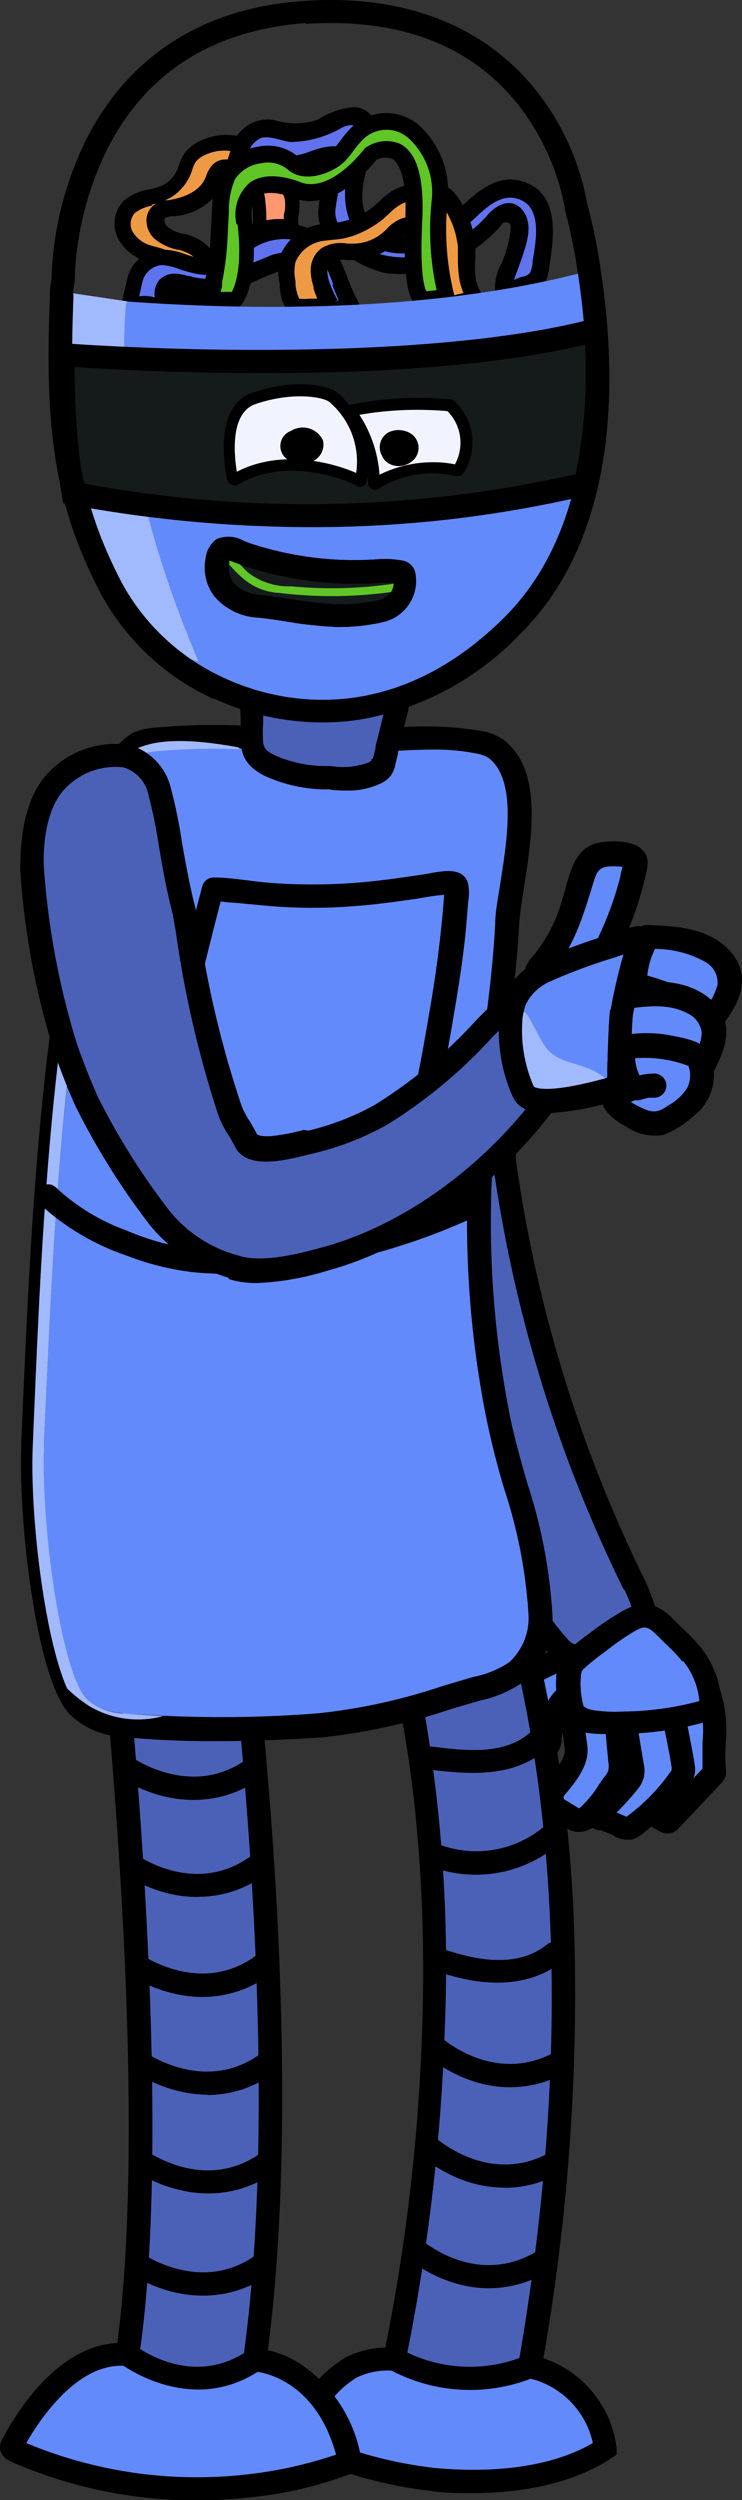<?xml version="1.0" encoding="UTF-8"?> <svg xmlns="http://www.w3.org/2000/svg" xmlns:xlink="http://www.w3.org/1999/xlink" viewBox="0 0 50.54 170.26"><rect x="0" y="0" width="50.54" height="170.26" fill="#333333" stroke="none"/> <defs> <style>.cls-1{fill:none;}.cls-2{clip-path:url(#clip-path);}.cls-3{fill:#4b61b7;}.cls-4{fill:#628afb;}.cls-5{clip-path:url(#clip-path-3);}.cls-6{fill:#a1b9fd;}.cls-7{fill:#ee9a45;}.cls-8{fill:#6073ec;}.cls-9{fill:#5f73ee;}.cls-10{fill:#ff9770;}.cls-11{fill:#60c527;}.cls-12{fill:#151b1b;}.cls-13{fill:#f1f4ff;}</style> <clipPath id="clip-path" transform="translate(0)"> <rect class="cls-1" width="99" height="170.26"></rect> </clipPath> <clipPath id="clip-path-3" transform="translate(0)"> <path class="cls-1" d="M8.38,116.69H8.27a4,4,0,0,1-2.37-1C4.24,114.05,2.79,104.23,3,98.55l0-.33C3.55,85.87,4.07,73.1,6.51,61a50.19,50.19,0,0,1,2-7.89,3,3,0,0,1,1.18-1.75,3.42,3.42,0,0,1,1-.2,43.86,43.86,0,0,1,7.71,0,58.63,58.63,0,0,0,7.26.09l1.07-.05c.88,0,1.78-.1,2.66-.1a14.38,14.38,0,0,1,3,.27,2.21,2.21,0,0,1,.86.33c1.87,1.48,1.23,5.54.76,8.5-.16,1-.31,2-.35,2.74-.15,2.9-.54,5.84-.92,8.69s-.81,6-1,9.06A69.11,69.11,0,0,0,33,95.94a55.09,55.09,0,0,0,1.34,5.43A33.8,33.8,0,0,1,36,110a4.07,4.07,0,0,1-1.3,3.23,6.59,6.59,0,0,1-2.43,1l-.21.06-1.89.56a39.71,39.71,0,0,1-8.37,1.85c-2.62.17-5,.26-7.15.26s-4.34-.1-6.28-.29m2.29-66.35a3.7,3.7,0,0,0-1.27.27,3.61,3.61,0,0,0-1.59,2.18,51.2,51.2,0,0,0-2.07,8C3.26,73.12,2.75,86,2.23,98.51,2,104,3.39,114.32,5.35,116.24a4.72,4.72,0,0,0,2.84,1.23H8.3a84.11,84.11,0,0,0,13.56,0c3.48-.23,7.18-1.52,10.42-2.44a7.67,7.67,0,0,0,2.93-1.24A4.9,4.9,0,0,0,36.8,110c0-4.62-2.21-9.61-3-14.17a68,68,0,0,1-1.14-15.13c.28-6,1.57-11.8,1.88-17.75.16-3,2.22-9.57-.71-11.9a2.85,2.85,0,0,0-1.19-.48,27.37,27.37,0,0,0-7-.13,59,59,0,0,1-7.16-.1c-1.42-.1-2.74-.16-4.07-.16s-2.47.05-3.78.18"></path> </clipPath> </defs> <title>Ресурс 1</title> <g id="Слой_2" data-name="Слой 2"> <g id="Слой_1-2" data-name="Слой 1"> <polygon points="14.8 46.71 14.83 46.85 14.98 46.82 14.95 46.67 14.8 46.71"></polygon> <g class="cls-2"> <path class="cls-3" d="M25.26,78.88A56.47,56.47,0,0,1,26,62c.68-3.42,1.09-7.14,2.84-10.18.66-1.15,2.82-1.52,3.77-1.2a3.36,3.36,0,0,1,2.14,3.28c.23,8.52-1.41,16.9-.34,25.47a94.58,94.58,0,0,0,8.82,28.61,11.61,11.61,0,0,1,.87,2.59l-1.76.69c-1.59.68-2.88,2.47-4.26.93-2.79-3.12-4.86-7.69-6.63-11.48a71.56,71.56,0,0,1-4.5-12.49,63.85,63.85,0,0,1-1.68-9.3" transform="translate(0)"></path> <path d="M37.48,112.68c-2.74-3.07-4.75-7.37-6.52-11.17l-.23-.51a72.92,72.92,0,0,1-4.56-12.62A64.47,64.47,0,0,1,24.48,79a57.21,57.21,0,0,1,.73-17.15c.13-.63.25-1.28.36-1.92.53-2.91,1.08-5.91,2.57-8.5.88-1.52,3.42-2,4.71-1.56a4.14,4.14,0,0,1,2.68,4c.09,3.52-.13,7.06-.35,10.48a80.72,80.72,0,0,0,0,14.91,94.18,94.18,0,0,0,8.75,28.37,12.29,12.29,0,0,1,.93,2.76c.15.66-.4.87-.84,1l-.74.29-.64.25a8.55,8.55,0,0,0-1.16.66,4.35,4.35,0,0,1-2.27.93,2.29,2.29,0,0,1-1.73-.86m5-4.41a95.45,95.45,0,0,1-8.88-28.84,81.36,81.36,0,0,1,0-15.21c.21-3.39.43-6.89.34-10.34a2.66,2.66,0,0,0-1.6-2.55,3.06,3.06,0,0,0-2.84.84,25.1,25.1,0,0,0-2.38,8c-.12.65-.24,1.31-.37,1.95a55.41,55.41,0,0,0-.71,16.68A62.9,62.9,0,0,0,27.7,88a71.7,71.7,0,0,0,4.45,12.35l.24.51c1.73,3.69,3.68,7.88,6.27,10.77.47.53.72.48,2-.33a8.94,8.94,0,0,1,1.4-.79l.68-.27.47-.18a11.22,11.22,0,0,0-.67-1.78" transform="translate(0)"></path> <path class="cls-4" d="M48.21,115.1c.69,1.57.26,3.61.41,5.3a1,1,0,0,1,0,.24.66.66,0,0,1-.17.24l-2.82,3a.41.41,0,0,1-.21.14.34.34,0,0,1-.24-.07c-.51-.28-2-1.11-1.33-1.87a15,15,0,0,0,1.64-2.32,2,2,0,0,0,.27-.68,1.84,1.84,0,0,0-.08-.66c-.18-.69-.35-1.38-.53-2.07,0,0,0-.06,0-.07s.06,0,0,0" transform="translate(0)"></path> <path d="M44.79,124.64c-.73-.4-1.71-1-1.87-1.91a1.37,1.37,0,0,1,.32-1.16,15.55,15.55,0,0,0,1.56-2.22A1.53,1.53,0,0,0,45,119a1.28,1.28,0,0,0-.07-.38l-.52-2.06a.83.83,0,0,1,.34-.93.8.8,0,0,1,.93,0,.83.83,0,0,1,.32.77l.46,1.8a2.7,2.7,0,0,1,.11,1,2.54,2.54,0,0,1-.38,1,16.58,16.58,0,0,1-1.64,2.36,2.59,2.59,0,0,0,.75.59l2.55-2.7c0-.6,0-1.21,0-1.81a7.67,7.67,0,0,0-.33-3.16l1.45-.64a8.89,8.89,0,0,1,.46,3.84,13.81,13.81,0,0,0,0,1.71,1.39,1.39,0,0,1,0,.55,1.47,1.47,0,0,1-.34.54l-2.83,3a1.08,1.08,0,0,1-.66.38l-.16,0a1.25,1.25,0,0,1-.58-.17m.39-8.35-.74-.23a.75.75,0,0,0,.76,1Zm.08.76a.93.93,0,0,0,.33-.12.91.91,0,0,0,.28-.34Z" transform="translate(0)"></path> <path class="cls-4" d="M42.51,117c.17,1,.35,2.08.53,3.13a1.44,1.44,0,0,1,0,.62,1.32,1.32,0,0,1-.3.51c-.59.75-1.27,1.4-1.92,2.09-.37.41,0,.41.35.56s.64.24.94.38a1.11,1.11,0,0,0,.64.14,1,1,0,0,0,.39-.22,13.8,13.8,0,0,0,3.16-3.31,1,1,0,0,0,.17-.32,1.13,1.13,0,0,0,0-.41c-.25-1.58-.62-3.13-.89-4.7" transform="translate(0)"></path> <path d="M41.79,125c-.29-.13-.61-.25-.88-.36l-.15,0a1.1,1.1,0,0,1-.85-.73,1.13,1.13,0,0,1,.35-1l.58-.6a18.92,18.92,0,0,0,1.29-1.43,1.6,1.6,0,0,0,.16-.23,1.68,1.68,0,0,0,0-.29l-.53-3.13,1.56-.26.52,3.12a2.06,2.06,0,0,1,0,1,2.1,2.1,0,0,1-.44.8,19.17,19.17,0,0,1-1.4,1.55l0,0,.52.22.15.07.08-.06a13.18,13.18,0,0,0,3-3.12l0-.07s0-.08,0-.1c-.13-.84-.3-1.69-.47-2.51s-.29-1.44-.41-2.18l1.55-.26c.12.71.27,1.43.41,2.13s.34,1.7.48,2.57a1.79,1.79,0,0,1,0,.73,1.74,1.74,0,0,1-.28.58,14.72,14.72,0,0,1-3.33,3.49,1.9,1.9,0,0,1-.71.36l-.28,0a1.88,1.88,0,0,1-.85-.23" transform="translate(0)"></path> <path class="cls-4" d="M39,116.77l0-.12c.14.8.25,1.59.35,2.39.13,1-.88,2.12-1.5,2.87a.94.94,0,0,0-.29.83.86.86,0,0,0,.43.41l1,.62a1.08,1.08,0,0,0,.47.2c.83.08,1.93-1.86,2.36-2.42a2.2,2.2,0,0,0,.42-.68,2.41,2.41,0,0,0,0-1c-.1-1-.19-2-.29-3" transform="translate(0)"></path> <path d="M39.45,124.76c1,0,1.78-1,2.63-2.3l.3-.42a3.28,3.28,0,0,0,.54-.92,3,3,0,0,0,.08-1.33l-.28-3-1.57.15.28,3a1.82,1.82,0,0,1,0,.66,1.89,1.89,0,0,1-.3.46,6.15,6.15,0,0,0-.35.51,7.16,7.16,0,0,1-1.33,1.59l-.12-.07-1-.61a.35.35,0,0,1,0-.08,1.46,1.46,0,0,0,.16-.19c.71-.85,1.67-2,1.52-3.28-.1-.81-.23-1.62-.37-2.42h0l0-.11-1.52.39c.14.78.25,1.56.35,2.35.07.58-.67,1.48-1.16,2.07-.06.07-.11.14-.17.2a1.67,1.67,0,0,0-.42,1.59,1.64,1.64,0,0,0,.76.83l1,.62a1.93,1.93,0,0,0,.8.31h.14" transform="translate(0)"></path> <path class="cls-4" d="M40.63,114.32l.12,0c-.69.4-1.38.82-2,1.26-.85.55-1.05,2-1.23,2.86a.89.89,0,0,1-.44.73.92.92,0,0,1-.59,0l-1.12-.32a1.21,1.21,0,0,1-.46-.21c-.59-.53.19-2.53.33-3.18a2.36,2.36,0,0,1,.26-.73,2.31,2.31,0,0,1,.73-.66c.81-.56,2.09-1,2.73-1.76" transform="translate(0)"></path> <path d="M36.83,120a1.5,1.5,0,0,0,.49-.09,1.67,1.67,0,0,0,.93-1.31c0-.08,0-.16,0-.25.14-.71.35-1.79.84-2.11.66-.43,1.34-.85,2-1.24l-.68-1.41-.12,0h0c-.7.41-1.4.84-2.08,1.28-1.06.68-1.33,2.1-1.52,3.14,0,.08,0,.16,0,.23l0,.09h0L35.53,118l-.1,0a7,7,0,0,1,.38-1.86c.06-.22.12-.42.15-.57a1.8,1.8,0,0,1,.16-.48,1.73,1.73,0,0,1,.51-.43,7.22,7.22,0,0,1,.9-.51,6,6,0,0,0,2-1.4l-1.23-1a4.77,4.77,0,0,1-1.48,1,9.42,9.42,0,0,0-1.08.61,3.27,3.27,0,0,0-.95.89,3.34,3.34,0,0,0-.36,1,3.93,3.93,0,0,1-.13.47c-.34,1.15-.8,2.72.05,3.48a1.76,1.76,0,0,0,.76.37l1.12.32a2.15,2.15,0,0,0,.61.11" transform="translate(0)"></path> <path class="cls-4" d="M40.07,117.19c-.6-.13-1.08-.39-1.19-.87a7,7,0,0,1-.18-2.42,1.57,1.57,0,0,1,.15-.51,1.74,1.74,0,0,1,.35-.42,17.77,17.77,0,0,1,1.51-1.21,19,19,0,0,1,2.14-1.43c1.5-.81,2.06.13,3.11,1.12a10.85,10.85,0,0,1,1.11,1.14,5.92,5.92,0,0,1,1.29,3.46.42.42,0,0,1-.07.29.53.53,0,0,1-.23.13,20.73,20.73,0,0,1-5.36.83,11.06,11.06,0,0,1-2.63-.11" transform="translate(0)"></path> <path d="M39.9,118h0c-1.27-.28-1.68-.95-1.79-1.46a7.69,7.69,0,0,1-.19-2.71,2.3,2.3,0,0,1,.23-.77,2.45,2.45,0,0,1,.51-.62,18.3,18.3,0,0,1,1.58-1.27,18.94,18.94,0,0,1,2.24-1.49c1.8-1,2.81,0,3.62.84l.4.39a12.58,12.58,0,0,1,1.18,1.23A6.53,6.53,0,0,1,49.14,116a1.15,1.15,0,0,1-.25.83,1.2,1.2,0,0,1-.6.37,21.58,21.58,0,0,1-5.57.87h-.2l-.86,0A8.07,8.07,0,0,1,39.9,118m6.56-4.87a10.42,10.42,0,0,0-1-1.07c-.15-.14-.3-.28-.43-.42-.82-.82-1-1-1.76-.58a17.5,17.5,0,0,0-2,1.38,15.44,15.44,0,0,0-1.44,1.15,1.34,1.34,0,0,0-.2.21,1.76,1.76,0,0,0-.06.25,6.17,6.17,0,0,0,.17,2.14s.13.17.59.27a10,10,0,0,0,2.22.1h.21a20.64,20.64,0,0,0,4.88-.71,5.06,5.06,0,0,0-1.09-2.71" transform="translate(0)"></path> <path d="M39.9,118h0c-1.27-.28-1.68-.95-1.79-1.46a7.69,7.69,0,0,1-.19-2.71,2.3,2.3,0,0,1,.23-.77,2.45,2.45,0,0,1,.51-.62,18.3,18.3,0,0,1,1.58-1.27,18.94,18.94,0,0,1,2.24-1.49c1.8-1,2.81,0,3.62.84l.4.39a12.58,12.58,0,0,1,1.18,1.23A6.53,6.53,0,0,1,49.14,116a1.15,1.15,0,0,1-.25.83,1.2,1.2,0,0,1-.6.37,21.58,21.58,0,0,1-5.57.87h-.2l-.86,0A8.07,8.07,0,0,1,39.9,118m6.56-4.87a10.42,10.42,0,0,0-1-1.07c-.15-.14-.3-.28-.43-.42-.82-.82-1-1-1.76-.58a17.5,17.5,0,0,0-2,1.38,15.44,15.44,0,0,0-1.44,1.15,1.34,1.34,0,0,0-.2.21,1.76,1.76,0,0,0-.06.25,6.17,6.17,0,0,0,.17,2.14s.13.17.59.27a10,10,0,0,0,2.22.1h.21a20.64,20.64,0,0,0,4.88-.71,5.06,5.06,0,0,0-1.09-2.71" transform="translate(0)"></path> <path class="cls-3" d="M28.74,94.77s15.5,21,7.24,67.21c0,0-7.34,1.3-9.1-1.3,0,0,9-39.26-5.68-63,0,0,5.17-1,7.54-2.92" transform="translate(0)"></path> <path d="M26.23,161.12l-.19-.28.08-.34A131.73,131.73,0,0,0,28.76,138c.37-11.54-.76-27.84-8.23-39.92l-.6-1,1.12-.22c.05,0,5-1,7.2-2.76l.64-.52.49.66c.16.22,4,5.51,6.84,16.56a98.13,98.13,0,0,1,2.9,21.1,144,144,0,0,1-2.37,30.16l-.1.54-.54.1a25.29,25.29,0,0,1-4,.34c-2.26,0-4.83-.39-5.91-2m8.49-49.76a55.23,55.23,0,0,0-6.18-15.47,22.21,22.21,0,0,1-6.1,2.33,57.71,57.71,0,0,1,6.62,19.19,101.66,101.66,0,0,1,1.27,20.7,135.46,135.46,0,0,1-2.59,22.36c1.25,1.24,5,1.19,7.56.82,4.1-23.37,2-40-.58-49.93" transform="translate(0)"></path> </g> <g class="cls-2"> <path class="cls-4" d="M41.24,166.77a6.6,6.6,0,0,0-5.16-5.59,10.71,10.71,0,0,1-9.19-.5,5.55,5.55,0,0,0-2.95.55,7.23,7.23,0,0,0-2.77,3,13,13,0,0,0-1,2,29.39,29.39,0,0,0,9.4,2.7c6.77.6,10.26-1.16,11.67-2.1h0" transform="translate(0)"></path> <path d="M29.5,169.66a29.84,29.84,0,0,1-9.69-2.78l-.64-.32.27-.67a13.77,13.77,0,0,1,1.06-2.1,7.94,7.94,0,0,1,3.08-3.26,6.45,6.45,0,0,1,3.36-.64l.17,0,.15.08a9.86,9.86,0,0,0,8.48.48l.25-.12.27.06A7.43,7.43,0,0,1,42,166.69l0,.48-.4.27c-1.4.93-4.36,2.35-9.46,2.35-.85,0-1.75,0-2.72-.13M36.15,162a11.55,11.55,0,0,1-9.48-.55,4.82,4.82,0,0,0-2.37.47,6.56,6.56,0,0,0-2.46,2.69,13.27,13.27,0,0,0-.64,1.17,28.47,28.47,0,0,0,8.44,2.3c5.77.52,9.09-.73,10.74-1.7A5.78,5.78,0,0,0,36.15,162" transform="translate(0)"></path> <path d="M33.29,155.84a7.86,7.86,0,0,0,4.07-1.16l-.81-1.35c-4.22,2.53-8-.89-8-.93l-1.07,1.15a9.23,9.23,0,0,0,2.94,1.75,8.14,8.14,0,0,0,2.87.54" transform="translate(0)"></path> <path d="M34.38,149a7.86,7.86,0,0,0,4-1.13l-.8-1.36c-4.24,2.5-8-1-8-1l-1.09,1.14a9.81,9.81,0,0,0,2.93,1.78,8.28,8.28,0,0,0,2.94.56" transform="translate(0)"></path> <path d="M34.74,142.15A7.9,7.9,0,0,0,38.81,141L38,139.63c-4.22,2.53-8-.89-8-.93l-1.08,1.15a9.66,9.66,0,0,0,2.94,1.76,8.19,8.19,0,0,0,2.88.54" transform="translate(0)"></path> <path d="M30.33,132.78c2.15.74,4.9,1.23,6.86-.3a.82.82,0,0,1,1.11,0,.79.79,0,0,1,0,1.12c-2.45,1.9-5.61,1.65-8.39.7a.8.8,0,0,1-.55-1,.79.79,0,0,1,1-.55" transform="translate(0)"></path> <path d="M29.35,118.94c2.23.27,5,.66,6.82-1,.75-.68,1.86.43,1.11,1.12-2.17,2-5.2,1.8-7.93,1.47a.82.82,0,0,1-.79-.79.79.79,0,0,1,.79-.79" transform="translate(0)"></path> <path d="M29.72,125.54a7.18,7.18,0,0,0,7.16-1,.81.81,0,0,1,1.11,0,.79.79,0,0,1,0,1.11,8.7,8.7,0,0,1-8.69,1.45.81.81,0,0,1-.55-1,.79.79,0,0,1,1-.55" transform="translate(0)"></path> <path class="cls-3" d="M14.83,98.3S21.2,138.78,17,163.18c0,0-3.62,3.1-9,.5,0,0,4.54-12.1-1.76-65.69Z" transform="translate(0)"></path> <path d="M7.64,164.39,7,164.08l.25-.68c0-.12,4.41-12.53-1.8-65.32l-.11-.91,10.18.36.1.65c0,.1,1.61,10.3,2.66,23.35,1,12.06,1.68,29.1-.53,41.78l0,.28-.22.19a8.45,8.45,0,0,1-5.23,1.73,10.49,10.49,0,0,1-4.61-1.12m6.51-65.33-7-.25C12.49,145,9.78,160,8.93,163.24a7.54,7.54,0,0,0,7.31-.5c3.78-22.34-1.31-58.43-2.09-63.68" transform="translate(0)"></path> <path class="cls-4" d="M17.36,160.68s5,.25,6.48,6.95a30.52,30.52,0,0,1-22.9-.79.25.25,0,0,1-.12-.35c.62-1.21,3.66-6.56,7.87-6.18,0,0,4.3,3.37,8.67.37" transform="translate(0)"></path> <path d="M.62,167.56A1.05,1.05,0,0,1,.06,167a1,1,0,0,1,.06-.82c.86-1.66,4-7,8.64-6.6l.23,0,.19.14c.15.12,3.91,3,7.73.34l.22-.15h.27A7.17,7.17,0,0,1,20.47,161a9.68,9.68,0,0,1,4.14,6.49l.13.63-.59.26a27,27,0,0,1-7.1,1.7,32.48,32.48,0,0,1-3.63.21,31.46,31.46,0,0,1-12.8-2.7m16.93-6.06c-4.12,2.63-8.17.23-9.13-.41-3.2-.14-5.72,3.67-6.63,5.26a30.09,30.09,0,0,0,15,2.14,28.85,28.85,0,0,0,6.1-1.35c-1.27-4.67-4.45-5.5-5.36-5.64" transform="translate(0)"></path> <path d="M13.89,155.94a7.22,7.22,0,0,0,4.51-1.59l-.48-.62c-4.11,3.18-8.49,0-8.53,0l-.47.63a9.38,9.38,0,0,0,5,1.57" transform="translate(0)"></path> <path d="M14.25,149a7.19,7.19,0,0,0,4.51-1.58l-.48-.63c-4.1,3.18-8.35.14-8.53,0l-.47.63a9.28,9.28,0,0,0,5,1.57" transform="translate(0)"></path> <path d="M14.15,142.27a7.23,7.23,0,0,0,4.51-1.58l-.48-.62c-4.11,3.18-8.49,0-8.53,0l-.47.63a9.24,9.24,0,0,0,5,1.57" transform="translate(0)"></path> <path d="M13.86,156.34a7.69,7.69,0,0,0,4.78-1.67l-1-1.25c-3.88,3-8,0-8.06,0l-.93,1.27a9.74,9.74,0,0,0,3.13,1.4,8.5,8.5,0,0,0,2,.25" transform="translate(0)"></path> <path d="M14.22,149.38A7.7,7.7,0,0,0,19,147.7l-1-1.25c-3.86,3-7.89.12-8.06,0l-.93,1.27a9.5,9.5,0,0,0,3.13,1.4,8.52,8.52,0,0,0,2,.26" transform="translate(0)"></path> <path d="M14.12,142.68A7.72,7.72,0,0,0,18.9,141l-1-1.25c-3.88,3-8,0-8.06,0L9,141a9.5,9.5,0,0,0,3.13,1.4,8.52,8.52,0,0,0,2,.26" transform="translate(0)"></path> <path d="M13.81,136a7.7,7.7,0,0,0,4.78-1.68l-1-1.25c-3.88,3-8,0-8.06,0l-.93,1.27a9.5,9.5,0,0,0,3.13,1.4,8.52,8.52,0,0,0,2,.26" transform="translate(0)"></path> <path d="M13.5,129.18a7.64,7.64,0,0,0,4.78-1.68l-1-1.24c-3.86,3-7.89.12-8.06,0l-.93,1.28a10,10,0,0,0,3.13,1.4,8.5,8.5,0,0,0,2,.25" transform="translate(0)"></path> <path d="M13.19,122.58A7.69,7.69,0,0,0,18,120.91l-1-1.25c-3.88,3-8,0-8.06,0L8,120.93a9.74,9.74,0,0,0,3.13,1.4,8.5,8.5,0,0,0,2,.25" transform="translate(0)"></path> <path class="cls-4" d="M5.35,116.24a4.72,4.72,0,0,0,2.85,1.23h.1a84.11,84.11,0,0,0,13.56,0c3.48-.23,7.18-1.52,10.42-2.44a7.82,7.82,0,0,0,2.93-1.24A4.91,4.91,0,0,0,36.8,110c0-4.62-2.21-9.61-3-14.17a68.69,68.69,0,0,1-1.14-15.14c.28-5.94,1.57-11.79,1.88-17.74.16-3,2.22-9.57-.71-11.9a2.85,2.85,0,0,0-1.19-.48,26.91,26.91,0,0,0-7-.13,59,59,0,0,1-7.16-.1,45.73,45.73,0,0,0-7.85,0,3.89,3.89,0,0,0-1.27.26,3.66,3.66,0,0,0-1.59,2.19,51.2,51.2,0,0,0-2.07,8C3.27,73.12,2.75,86,2.23,98.51,2,104,3.39,114.32,5.35,116.24" transform="translate(0)"></path> <path d="M8.23,118.26H8.12A5.44,5.44,0,0,1,4.8,116.8c-2.32-2.26-3.56-13.24-3.35-18.32v-.32C2,85.75,2.5,72.92,5,60.64A52.45,52.45,0,0,1,7.08,52.5a4.4,4.4,0,0,1,2-2.61,4.83,4.83,0,0,1,1.53-.34,44.91,44.91,0,0,1,8,0,59.74,59.74,0,0,0,7.08.09l1.05-.06a23.15,23.15,0,0,1,6.1.21,3.64,3.64,0,0,1,1.51.63c2.59,2.06,1.9,6.46,1.34,10-.15,1-.3,1.89-.33,2.57-.16,3-.56,5.94-.94,8.82s-.8,5.94-.94,8.92a67.22,67.22,0,0,0,1.12,15c.3,1.7.79,3.43,1.31,5.27a35.27,35.27,0,0,1,1.72,9,5.64,5.64,0,0,1-1.88,4.47,7.89,7.89,0,0,1-3,1.33l-.21.06-1.87.55a41.13,41.13,0,0,1-8.71,1.91c-2.66.18-5.05.26-7.26.26a64.14,64.14,0,0,1-6.43-.29M26.79,51.15l-1.07.05a58.63,58.63,0,0,1-7.26-.09,43.86,43.86,0,0,0-7.71,0,3.42,3.42,0,0,0-1,.2,3,3,0,0,0-1.18,1.75,50.36,50.36,0,0,0-2,7.88C4.07,73.1,3.54,85.87,3,98.22l0,.33c-.23,5.68,1.22,15.5,2.88,17.12a4,4,0,0,0,2.37,1h.11a82.57,82.57,0,0,0,13.43,0,39.71,39.71,0,0,0,8.37-1.85l1.89-.56.21-.06a6.59,6.59,0,0,0,2.43-1A4.08,4.08,0,0,0,36,110a33.81,33.81,0,0,0-1.66-8.61A55.09,55.09,0,0,1,33,95.94a68.46,68.46,0,0,1-1.14-15.3c.14-3,.55-6.11.95-9.06s.77-5.79.92-8.69c0-.76.19-1.72.35-2.74.47-3,1.11-7-.76-8.5a2.21,2.21,0,0,0-.86-.33,14.35,14.35,0,0,0-3-.27c-.89,0-1.79.05-2.67.1" transform="translate(0)"></path> </g> <g class="cls-5"> <path class="cls-6" d="M11,115.34a18.23,18.23,0,0,1-4.59-10.08A98.93,98.93,0,0,1,6.26,94.1c0-2.77.18-5.71.26-8.48,0-1.85.2-3.7.36-5.55.31-3.61.63-7.23.94-10.84l.74-8.65c.17-1.86.36-3.83,1.46-5.35,1.48-2.06,8.07-3.23,6.18-4.34-5.21-.94-8-.41-9,2.53C6.11,56.6,5.42,59,4.67,62l-1,4.12C3.2,68,2.75,69.81,2.4,71.66c-1.08,5.78-1.12,11.7-1.16,17.58q0,6.53-.08,13.06A29.32,29.32,0,0,0,1.78,110a9.94,9.94,0,0,0,4.28,6.18,6.53,6.53,0,0,0,4.88.74.58.58,0,0,0,.46-.42,1.52,1.52,0,0,0-.36-1.12" transform="translate(0)"></path> </g> <g class="cls-2"> <path class="cls-3" d="M26.34,51.1c-.1.4-.17.68-.18.75a1.35,1.35,0,0,1-.18.47,1.18,1.18,0,0,1-.46.33,6.52,6.52,0,0,1-3.47.28,9.43,9.43,0,0,1-3.63-.82c-1.31-.65-1.26-1.23-1.24-2.54A18.45,18.45,0,0,0,17,46.89a22.62,22.62,0,0,0,6.24.66c1.32,0,2.67-.34,4-.31.05,0-.58,2.55-.91,3.86" transform="translate(0)"></path> <path d="M22.5,53.76l-.5,0a10.32,10.32,0,0,1-3.93-.9c-1.71-.86-1.7-1.87-1.68-3.15v-.11A16.76,16.76,0,0,0,16.24,47l-.16-1.16,1.13.29a22,22,0,0,0,6,.63c.53,0,1.08-.08,1.65-.15a17,17,0,0,1,2.38-.15h.37l.24.3c.24.31.18.6.07,1.08-.05.25-.13.6-.23,1-.18.77-.41,1.7-.58,2.36l0,.12c-.09.38-.16.65-.17.72a2.21,2.21,0,0,1-.31.77,1.91,1.91,0,0,1-.77.58,5.12,5.12,0,0,1-2.19.45c-.4,0-.78,0-1.16-.06m2.89-2.08c0-.08.09-.37.18-.77l0-.11c.17-.65.47-1.89.68-2.74l-1.22.12c-.58.07-1.18.14-1.78.16a23.48,23.48,0,0,1-5.36-.44c0,.56.06,1.12,0,1.68v.12c0,1.17,0,1.29.8,1.71a8.55,8.55,0,0,0,3.33.74l.52,0a4.9,4.9,0,0,0,2.57-.25l.15-.09a.84.84,0,0,0,.05-.17" transform="translate(0)"></path> <path d="M32.84,82.64a42.5,42.5,0,0,1-13,3.84,28.85,28.85,0,0,1-6.5.18,18.07,18.07,0,0,1-4.69-1.14A16.55,16.55,0,0,1,2.71,82c-.72-.71.39-1.83,1.12-1.11a14,14,0,0,0,4.76,2.9A17.27,17.27,0,0,0,12.74,85a32.47,32.47,0,0,0,12.69-1.29A38.54,38.54,0,0,0,32,81.28a.79.79,0,1,1,.8,1.36" transform="translate(0)"></path> <path class="cls-4" d="M28.18,77.38l.09-.1A1,1,0,0,0,28.4,77c.49-1.9.92-3.79,1.25-5.73.41-2.35.85-4.7,1.11-7.08q.15-1.35.24-2.7c.07-1,.27-1.42-.85-1.26-1.87.26-3.72.57-5.61.73a42.41,42.41,0,0,1-5.41.11c-.37,0-4.68-.44-4.68-.44q-2.37,8.94-4.12,18c-.06.28,4.24.8,4.56.83a34.29,34.29,0,0,0,6.87,0,18,18,0,0,0,4-1,19.93,19.93,0,0,0,2.08-.88,1.33,1.33,0,0,0,.3-.18" transform="translate(0)"></path> <path d="M27.62,76.82s0,.11,0,0,.05-.18.07-.27.08-.3.11-.44c.1-.37.19-.73.27-1.1.16-.66.3-1.32.44-2,.28-1.38.51-2.76.75-4.15.46-2.64.8-5.28,1-8a2.09,2.09,0,0,1,0-.25c0-.15,0,0,0,0a2.41,2.41,0,0,0,.32.31c-.05,0-.06,0,0,0s0,0-.12,0a16.27,16.27,0,0,0-1.84.25c-1.41.21-2.81.41-4.23.52a35.21,35.21,0,0,1-6.16,0l-2.37-.22c-.47,0-.95-.13-1.42-.14l.76-.58q-2.2,8.34-3.88,16.8c0,.1-.17,1.06-.2,1.06s-.25-.58-.28-.62-.09-.06,0,0-.2,0,0,0l.75.18c.71.14,1.43.24,2.15.34h.08l.24,0,.42,0,.48.06a39.52,39.52,0,0,0,4.21.18,18.53,18.53,0,0,0,4.51-.52,20.21,20.21,0,0,0,2.13-.67,8.44,8.44,0,0,0,2.05-.93.8.8,0,0,1,1.08.28.81.81,0,0,1-.29,1.08,8.89,8.89,0,0,1-2,.93c-.65.26-1.32.48-2,.68a19.36,19.36,0,0,1-4.35.7,36.33,36.33,0,0,1-6.42-.28c-.81-.11-1.63-.22-2.44-.37a3,3,0,0,1-1.59-.53.91.91,0,0,1-.2-.88c.07-.38.15-.76.22-1.14.15-.76.31-1.52.46-2.28.31-1.5.64-3,1-4.48q1.13-5,2.45-10a.81.81,0,0,1,.76-.58c1.18,0,2.37.23,3.55.34a38,38,0,0,0,6.4,0c1.45-.12,2.9-.33,4.34-.55.93-.13,2.7-.69,3.06.64a3.51,3.51,0,0,1,0,1.21c-.06.75-.12,1.5-.19,2.25-.16,1.51-.38,3-.63,4.52-.28,1.67-.56,3.34-.89,5-.16.78-.34,1.57-.52,2.34a5.3,5.3,0,0,1-.83,2.39c-.69.75-1.8-.37-1.11-1.12" transform="translate(0)"></path> <path class="cls-7" d="M11.05,17.49c-.29-.11-.59-.17-.89-.26A2.67,2.67,0,0,1,8.55,16,1.66,1.66,0,0,1,8.79,14c.66-.67,1.78-.58,2.62-1a2.81,2.81,0,0,0,1.25-1.54,3.81,3.81,0,0,1,.27-.66,2,2,0,0,1,.75-.67,3.53,3.53,0,0,1,4.13.53,3,3,0,0,0-2,.86.57.57,0,0,0-.82.06,2.61,2.61,0,0,0-.4.8,3.69,3.69,0,0,1-3,1.76,1.77,1.77,0,0,0-.73.21,1,1,0,0,0,0,1.43,3.41,3.41,0,0,0,1.49.69c.73.21,1.62.61,1.62,1.48A6.9,6.9,0,0,0,14,19a13.74,13.74,0,0,0,.29,1.42H12.11a3.53,3.53,0,0,0,.09-1.79,2.32,2.32,0,0,0-1.15-1.12" transform="translate(0)"></path> <path d="M11.46,21l.11-.64a1.59,1.59,0,0,1,.06-.3,2.63,2.63,0,0,0,.07-1.16,1.76,1.76,0,0,0-.87-.85,2.89,2.89,0,0,0-.47-.14l-.36-.1a3.25,3.25,0,0,1-1.95-1.55,2.25,2.25,0,0,1,.35-2.56,3.48,3.48,0,0,1,1.76-.8,4.42,4.42,0,0,0,1-.32,2.24,2.24,0,0,0,1-1.25l.06-.15a3.1,3.1,0,0,1,.26-.61,2.51,2.51,0,0,1,.95-.86,4,4,0,0,1,4.79.63l.84.87-1.21.06a2.45,2.45,0,0,0-1.59.7l-.46.46L15.47,12s0,0,0,0a1.08,1.08,0,0,0-.2.39c0,.09-.07.18-.11.26a4.17,4.17,0,0,1-3.38,2.08H11.7a1.09,1.09,0,0,0-.43.1.19.19,0,0,0-.07.15.61.61,0,0,0,.17.44,2.71,2.71,0,0,0,1.16.52l.1,0c1.33.39,2,1.07,2,2a2.53,2.53,0,0,1,0,.49,1.81,1.81,0,0,0,0,.46,11.49,11.49,0,0,0,.27,1.35l.19.69Zm-1.05-7a2.62,2.62,0,0,0-1.23.51A1.13,1.13,0,0,0,9,15.72a2.08,2.08,0,0,0,1.29,1,3,3,0,0,0,.32.09,6,6,0,0,1,.61.19l0,0a2.79,2.79,0,0,1,1.41,1.38,2.53,2.53,0,0,1,.08,1.47h.85c-.06-.27-.1-.54-.14-.79a2.59,2.59,0,0,1,0-.75,2.26,2.26,0,0,0,0-.35c0-.14,0-.59-1.23-.95l-.09,0a3.61,3.61,0,0,1-1.63-.8,1.72,1.72,0,0,1-.49-1.32,1.31,1.31,0,0,1,.54-.95.41.41,0,0,1,.11-.07l-.34.08m5.17-3.09.19,0a4.89,4.89,0,0,1,.69-.42,3.11,3.11,0,0,0-2.51.18,1.43,1.43,0,0,0-.54.47,1.85,1.85,0,0,0-.17.4l-.06.18a3.36,3.36,0,0,1-1.51,1.83l-.3.14.18,0h0c.6-.09,2.05-.4,2.52-1.45a1.21,1.21,0,0,0,.09-.2,2.28,2.28,0,0,1,.42-.75,1.24,1.24,0,0,1,.88-.38h.07" transform="translate(0)"></path> <path class="cls-8" d="M36.86,17.89A14.29,14.29,0,0,0,37,16.16a4.32,4.32,0,0,0-.21-2,2.41,2.41,0,0,0-3.48-.94,10,10,0,0,0-1.55,1.29,7.62,7.62,0,0,1-3.52,2,3.66,3.66,0,0,1-3.7-1.25c-1-1.42-.44-3.34.16-4.95.29-.78.51-1.82-.17-2.3s-1.65.14-2.44.53A4.37,4.37,0,0,1,19.28,9a6.72,6.72,0,0,0-1.17-.23c-1.65,0-1.94,2.23-2.35,3.33A3.57,3.57,0,0,0,15.32,14a.12.12,0,0,0,.14.11,1.7,1.7,0,0,0,1.17-.55,2.7,2.7,0,0,0,.46-1.44.58.58,0,0,1,.13-.31.72.72,0,0,1,.19-.11,4,4,0,0,1,.66-.23,4.69,4.69,0,0,1,.64-.09,9.1,9.1,0,0,0,1.95-.3c.39-.11.75-.29,1.14-.41a2.34,2.34,0,0,1,1.2-.12c.29.07.07.32,0,.49s-.17.57-.24.85c-.15.57-.28,1.14-.39,1.72a2.7,2.7,0,0,0,.17,2,2.8,2.8,0,0,0,.6.59,25.25,25.25,0,0,0,2.1,1.45,4.49,4.49,0,0,0,2.21.39,7.25,7.25,0,0,0,2.86-.62,10,10,0,0,0,3.18-2.27c.3-.31.45-.69.94-.77a.67.67,0,0,1,.62.17c.74.76,0,2.6-.28,3.38-.08.23-.72,1.69-.41,1.92.11.08.2,0,.29-.08a9.12,9.12,0,0,1,1.67-.57.45.45,0,0,0,.21-.1.42.42,0,0,0,.09-.19,9.81,9.81,0,0,0,.22-1.05" transform="translate(0)"></path> <path d="M36.29,17.73c.19-1.22.64-3.4-.75-4.08-1.23-.6-2.28.35-3.13,1.15-1.7,1.57-3.94,3-6.35,2.26s-2.94-3.26-2.32-5.51c.21-.77,1.54-3.71-.41-2.88a7.09,7.09,0,0,1-3.52,1c-.6-.05-1.37-.44-2-.28a1.57,1.57,0,0,0-.9,1,12.46,12.46,0,0,0-.48,1.46c-.14.44-.82,1.57-.59,2l-.35-.27c.35.06.74-.43.83-.7a4.72,4.72,0,0,0,.14-.75,1.22,1.22,0,0,1,.86-1c1.18-.5,2.51-.32,3.71-.78.64-.25,2.53-.88,2.65.32a4.52,4.52,0,0,1-.37,1.42,12.43,12.43,0,0,0-.47,2.26A1.76,1.76,0,0,0,23.79,16a11.63,11.63,0,0,0,1.93,1.26,5.92,5.92,0,0,0,4.2-.26,8.91,8.91,0,0,0,3.31-2.38c.62-.71,1.63-1.2,2.36-.31s.32,2.19,0,3.12c-.12.36-.25.72-.38,1.07q-.12.3-.21.6c0,.09,0,.21-.09.31s.09.32-.12.07l-.42-.17c.23,0,.79-.34,1.06-.42s.52-.09.69-.35a2.1,2.1,0,0,0,.16-.79c.13-.75,1.27-.43,1.14.32A3.09,3.09,0,0,1,37,19.49c-.32.37-.93.42-1.37.56-.62.2-1.62.88-1.9-.15a3.39,3.39,0,0,1,.4-1.91,8,8,0,0,0,.64-2.24c0-.3.08-.55-.24-.6s-.36.16-.54.37a10.41,10.41,0,0,1-1.3,1.18,9.29,9.29,0,0,1-3,1.6,8,8,0,0,1-3.4.3,6.57,6.57,0,0,1-3-1.52,3,3,0,0,1-1.62-2.65A9.59,9.59,0,0,1,22,12.6c.07-.34.16-.67.25-1a4.62,4.62,0,0,0,.29-1l.29.51c-.39-.23-1.18.21-1.56.35a6.19,6.19,0,0,1-1.28.34c-.49.08-1,.08-1.49.16a2.13,2.13,0,0,0-.5.11c-.37.14-.34.23-.41.61a2.23,2.23,0,0,1-1.19,1.75c-.51.26-1.36.44-1.62-.23s.16-1.62.41-2.33.36-1.24.61-1.85a2.51,2.51,0,0,1,2.94-1.83,4.63,4.63,0,0,0,2.92-.05,5.26,5.26,0,0,1,2.49-.85c2,.22,1.42,2.45,1,3.68-.59,1.71-1,4.09,1.13,4.87s3.9-.63,5.3-1.92,2.76-2.22,4.5-1.37c2,1,1.64,3.62,1.36,5.46-.11.75-1.25.43-1.14-.32" transform="translate(0)"></path> <path class="cls-9" d="M11.31,19.5c-.38.43.12,1.29-.51,1.39a2,2,0,0,1-.65-.13,5.15,5.15,0,0,0-1,0c-.09,0-.22,0-.25-.11a.19.19,0,0,1,0-.13c.09-.41.18-.81.28-1.21a3.56,3.56,0,0,1,.15-.56A2,2,0,0,1,11,17.5a7.85,7.85,0,0,1,2.16.49,3.15,3.15,0,0,0,1.8,0,5.54,5.54,0,0,0,1.55-1.19A4.5,4.5,0,0,1,19,15.75a3.69,3.69,0,0,1,2.56.74,5.15,5.15,0,0,1,1.4,2,20.06,20.06,0,0,0,1,2.28,6.65,6.65,0,0,1-1,.42,3.5,3.5,0,0,1-1.07-.05.22.22,0,0,1-.16-.05.26.26,0,0,1-.09-.14c-.21-.54-.4-1.11-.57-1.67s-.22-1-.72-1.32a2.11,2.11,0,0,0-1.75.09,17.47,17.47,0,0,0-2.29,1,4.6,4.6,0,0,1-1.22.4,4.37,4.37,0,0,1-2.18-.13,3.4,3.4,0,0,0-.77-.16.91.91,0,0,0-.72.26" transform="translate(0)"></path> <path d="M21.7,21.73a.89.89,0,0,1-.42-.16.84.84,0,0,1-.27-.38c-.2-.54-.4-1.11-.58-1.7,0-.09-.05-.18-.07-.26-.11-.4-.18-.63-.4-.75a1.68,1.68,0,0,0-1.28.13,16.31,16.31,0,0,0-2.21,1,5.57,5.57,0,0,1-1.36.45,5,5,0,0,1-2.46-.13l-.12,0a2.86,2.86,0,0,0-.52-.11.41.41,0,0,0-.28.07h0a1.2,1.2,0,0,0,0,.35c0,.3,0,1.09-.82,1.22a1.37,1.37,0,0,1-.67-.08l-.15-.05a4.8,4.8,0,0,0-.67,0H9.12a.78.78,0,0,1-.78-.45.85.85,0,0,1,0-.47l.28-1.2a3.54,3.54,0,0,1,.18-.65A2.61,2.61,0,0,1,10.93,17a4.48,4.48,0,0,1,1.69.31,5.38,5.38,0,0,0,.63.19,2.7,2.7,0,0,0,1.49,0,3.17,3.17,0,0,0,1-.72l.42-.38a4.94,4.94,0,0,1,2.78-1.18,4.23,4.23,0,0,1,2.95.86,5.67,5.67,0,0,1,1.55,2.26q.16.38.3.75a12.34,12.34,0,0,0,.66,1.47l.33.6-.65.2a2.45,2.45,0,0,0-.35.15,2.68,2.68,0,0,1-.76.29,3,3,0,0,1-.42,0,5.3,5.3,0,0,1-.82-.08m1-2.27c-.09-.23-.18-.48-.28-.71a4.45,4.45,0,0,0-1.23-1.83A3.08,3.08,0,0,0,19,16.3a3.86,3.86,0,0,0-2.16.92l-.37.34a4.05,4.05,0,0,1-1.34,1,3.76,3.76,0,0,1-2.13,0c-.23-.05-.47-.13-.71-.2A3.87,3.87,0,0,0,11,18.05a1.5,1.5,0,0,0-1.21.88,3,3,0,0,0-.14.48l-.17.77a3.12,3.12,0,0,1,.74,0,2,2,0,0,1,.31.08h0a.14.14,0,0,0,0-.09,1.53,1.53,0,0,1,.31-1.09,1.44,1.44,0,0,1,1.15-.44,3.58,3.58,0,0,1,.79.15l.11,0a3.77,3.77,0,0,0,1.91.12,4,4,0,0,0,1.08-.34,19.14,19.14,0,0,1,2.35-1.08,2.61,2.61,0,0,1,2.22-.05,2.09,2.09,0,0,1,.91,1.42,1.87,1.87,0,0,0,.07.22c.15.52.32,1,.5,1.5a3.39,3.39,0,0,0,.77,0,1.54,1.54,0,0,0,.37-.14c-.17-.36-.31-.73-.45-1.09" transform="translate(0)"></path> <path class="cls-10" d="M18.12,12.43a1.15,1.15,0,0,0-1,.37c.32.08.43.46.47.77a9.72,9.72,0,0,1,.09,1.31,1.47,1.47,0,0,1-.17.83,4.15,4.15,0,0,1,2.31-.22,2.7,2.7,0,0,1,0-1,2.92,2.92,0,0,0,0-1c-.18-.89-1-1-1.77-1" transform="translate(0)"></path> <path d="M17.13,15.46a1.16,1.16,0,0,0,.1-.58,8.62,8.62,0,0,0-.09-1.24c0-.32-.13-.39-.13-.39l-.61-.17.35-.54A1.5,1.5,0,0,1,18.12,12c.54,0,1.95,0,2.23,1.39a3.63,3.63,0,0,1,0,1.19,2.39,2.39,0,0,0,0,.84l.16.71L19.75,16a3.73,3.73,0,0,0-2,.19l-1.37.55Zm2.2-.51c0-.2,0-.39.06-.56a2.75,2.75,0,0,0,0-.85c-.08-.4-.32-.63-1.3-.63h-.21a1.86,1.86,0,0,1,.17.6,10.39,10.39,0,0,1,.09,1.37V15a4.56,4.56,0,0,1,.9-.08h.26" transform="translate(0)"></path> <path class="cls-7" d="M19.52,19.24a3.43,3.43,0,0,1,0-1.56A2.91,2.91,0,0,1,22,15.84c.44-.07.89-.08,1.33-.17a4.67,4.67,0,0,0,.94-.3,6,6,0,0,0,1.49-.88,9,9,0,0,1,1.16-1,4,4,0,0,1,.83-.34,2.75,2.75,0,0,1,2.43.14,2.4,2.4,0,0,1,.57.66,6.44,6.44,0,0,1,1,2.83,19.26,19.26,0,0,0,.16,2.28,4,4,0,0,0,.56,1.32,11.89,11.89,0,0,0-2.14.5l-.54-3.11a4.11,4.11,0,0,0-.56-1.72,1.53,1.53,0,0,0-1.6-.67,3.26,3.26,0,0,0-1.09.83,3.67,3.67,0,0,1-2.48.93,3,3,0,0,0-1.78.18,1.29,1.29,0,0,0-.51.94,2.84,2.84,0,0,0,.16,1.08,7.36,7.36,0,0,0,.59,1.35s-1,.12-1.11.13a4.25,4.25,0,0,1-1.18,0c-.51-.13-.58-1.2-.66-1.62" transform="translate(0)"></path> <path d="M29.2,17.88a4,4,0,0,0-.47-1.49,1,1,0,0,0-1-.46,1.9,1.9,0,0,0-.63.47,1.88,1.88,0,0,1-.25.24A4.15,4.15,0,0,1,24,17.71l-.43,0a1.75,1.75,0,0,0-1,.11.71.71,0,0,0-.27.54,2.14,2.14,0,0,0,.14.85A6.05,6.05,0,0,0,23,20.44h0L22,21a.54.54,0,0,0,.45.27c-.1,0-.51.06-.71.09l-.33,0-.25,0a3,3,0,0,1-1.11,0c-.78-.2-.93-1.18-1-1.83a1.24,1.24,0,0,0,0-.22,3.94,3.94,0,0,1,0-1.81,3.5,3.5,0,0,1,2.93-2.24l.6-.07a5,5,0,0,0,.7-.09,4.72,4.72,0,0,0,.84-.27,5,5,0,0,0,1.36-.8l.36-.32a5,5,0,0,1,.86-.7,4.11,4.11,0,0,1,1-.4,3.19,3.19,0,0,1,2.92.22,3.25,3.25,0,0,1,.71.82,6.91,6.91,0,0,1,1.05,3.07c0,.3,0,.61,0,.9A6.88,6.88,0,0,0,32.4,19a3.25,3.25,0,0,0,.48,1.13l.48.73-.86.12a10.94,10.94,0,0,0-2.05.49l-.61.2Zm-7.84,1.65a3.43,3.43,0,0,1-.19-1.3,1.84,1.84,0,0,1,.75-1.34,2.53,2.53,0,0,1,1.72-.3l.38,0a3.1,3.1,0,0,0,2.1-.79,2.09,2.09,0,0,0,.22-.2,2.63,2.63,0,0,1,1.07-.74,2.06,2.06,0,0,1,2.22.88,4.56,4.56,0,0,1,.65,1.93l.43,2.5c.29-.08.57-.15.86-.21a5.07,5.07,0,0,1-.25-.78,8,8,0,0,1-.13-1.52c0-.29,0-.56,0-.83a6,6,0,0,0-.89-2.58,2,2,0,0,0-.44-.52,2.3,2.3,0,0,0-1.94-.05,2.8,2.8,0,0,0-.71.29,4.21,4.21,0,0,0-.68.55l-.4.37a6.77,6.77,0,0,1-1.64,1,5.34,5.34,0,0,1-1,.33,6.31,6.31,0,0,1-.83.11l-.53.06a2.42,2.42,0,0,0-2,1.45,2.87,2.87,0,0,0,0,1.3c0,.07,0,.16,0,.26a2.9,2.9,0,0,0,.25.94,2.65,2.65,0,0,0,.68,0l.29,0,.26,0h0a6.93,6.93,0,0,1-.26-.72" transform="translate(0)"></path> <path class="cls-11" d="M13.92,20.46c.46,0,.55-1,.64-1.38a19.12,19.12,0,0,0,.36-2.91l.09-1.8a5.94,5.94,0,0,1,.47-2.4c.7-1.36,3.24-2,4.44-.86.84.77,2.56.15,3.24-.58.38-.42.67-.92,1.08-1.32a2.81,2.81,0,0,1,4.05-.12,5.6,5.6,0,0,1,1.64,4.67,18.81,18.81,0,0,0,.47,6.48l-1.19.13s-1.34,1.29-1-5.37-2.91-4.54-2.91-4.54c-2.89,3.6-5,2.5-5,2.5s-4.13-1.8-3.66,2.24S16,20.42,16,20.42Z" transform="translate(0)"></path> <path d="M28.6,21c-.6-.28-1.19-1.21-1-6,.16-3.21-.57-4-.88-4.17a1.2,1.2,0,0,0-1.11.09c-3,3.63-5.25,2.71-5.55,2.57-.45-.19-1.82-.61-2.47-.12-.39.28-.53.89-.42,1.8.49,4.18-.66,5.52-.79,5.66l-.16.16L13.93,21l0-1.1a.25.25,0,0,0-.15.05A2.54,2.54,0,0,0,14,19.2c0-.09,0-.17,0-.24a17.28,17.28,0,0,0,.34-2.82l.1-1.8A6.21,6.21,0,0,1,15,11.72,3.56,3.56,0,0,1,17.53,10a3.2,3.2,0,0,1,2.76.66c.55.5,1.93,0,2.46-.54.16-.18.3-.37.46-.57a6.44,6.44,0,0,1,.64-.78,3.38,3.38,0,0,1,4.83-.11,6.13,6.13,0,0,1,1.8,5.13,18.49,18.49,0,0,0,.45,6.27l.17.62-1.69.19A1,1,0,0,1,29,21,.92.92,0,0,1,28.6,21M16.11,15.27A2.88,2.88,0,0,1,17,12.45c1.28-.95,3.34-.1,3.58,0l0,0c.07,0,1.76.79,4.28-2.36l.06-.06L25,10a2.4,2.4,0,0,1,2.32-.17c1.11.64,1.58,2.34,1.44,5.2-.17,3.42.12,4.49.28,4.81l.7-.08a19.15,19.15,0,0,1-.34-6.07A5,5,0,0,0,27.9,9.48a2.26,2.26,0,0,0-3.27.12,6,6,0,0,0-.54.65,7.66,7.66,0,0,1-.53.66c-.86.92-2.9,1.64-4,.6a2.16,2.16,0,0,0-1.82-.38A2.47,2.47,0,0,0,16,12.22a5.46,5.46,0,0,0-.41,2.18l-.09,1.8a19.64,19.64,0,0,1-.37,3,.88.88,0,0,0,0,.2c0,.14-.06.31-.1.48h.76c.23-.43.73-1.73.39-4.6" transform="translate(0)"></path> <path class="cls-4" d="M40.58,22.49A36.27,36.27,0,0,1,39.87,33a20.94,20.94,0,0,1-5,9.73c-10,10.69-23.68,4.09-27.41-2.57A22.68,22.68,0,0,1,4.9,33.05a44.11,44.11,0,0,1-.6-8.88c0-1.25.06-2.58.12-4,8.67.87,23.41,1.58,35.71-1.73.18,1.19.35,2.56.45,4.06" transform="translate(0)"></path> <path class="cls-6" d="M8.58,20.72c-.7,8.2,1.75,16.78,4.94,24.34a9.12,9.12,0,0,1-5.36-4.21C4.82,35,4.14,27.43,4.43,20.62a.74.74,0,0,1,.18-.54A.67.67,0,0,1,5.15,20l3.51.52" transform="translate(0)"></path> <path class="cls-12" d="M40.58,22.49A36.27,36.27,0,0,1,39.87,33,83.86,83.86,0,0,1,5,33.61a49.62,49.62,0,0,1-.68-9.44c10,.67,26.23.93,36.28-1.68" transform="translate(0)"></path> <path d="M4.84,34.38l-.53-.1-.1-.53a50.54,50.54,0,0,1-.7-9.59l0-.84.83.06c11.35.77,26.78.75,36-1.66l.92-.23.07.94a36.9,36.9,0,0,1-.73,10.71l-.11.48-.48.11A81.36,81.36,0,0,1,21.17,35.9,89.57,89.57,0,0,1,4.84,34.38m35-10.9C28.49,26.15,11.36,25.4,5.09,25a49.19,49.19,0,0,0,.57,7.92,82.86,82.86,0,0,0,33.55-.63,35,35,0,0,0,.64-8.82" transform="translate(0)"></path> <path d="M14.56,47.61h0A16.59,16.59,0,0,1,6.85,40.4C3.85,34.6,3,29.7,3.4,20.24c0-.31,0-.62.06-.92s.06-.56.07-.85A22.9,22.9,0,0,1,5.76,9.73c2-4.09,6.21-9.09,15-9.67S34.39,3.27,36.83,6.57A17.41,17.41,0,0,1,40,13.88a37.92,37.92,0,0,1,.9,4.4c1.19,7.69,1.2,18.25-5.45,24.88A19.7,19.7,0,0,1,24.56,49a16.64,16.64,0,0,1-2.63.2,17.68,17.68,0,0,1-7.37-1.63m6.25-46C14.42,2.06,9.84,5,7.2,10.37a21.57,21.57,0,0,0-2.09,8.14v0c0,.33,0,.63-.07.93S5,20,5,20.31c-.37,9.14.43,13.85,3.29,19.37a15,15,0,0,0,7,6.5C18.31,47.6,26.35,50,34.35,42.05c6.18-6.17,6.13-16.2,5-23.53a37.84,37.84,0,0,0-.88-4.26l0-.11a16.31,16.31,0,0,0-2.93-6.7c-2.93-3.9-7.29-5.88-13-5.88q-.86,0-1.74.06" transform="translate(0)"></path> <path class="cls-13" d="M22.83,27.17a5.84,5.84,0,0,1,1.82,5.5.1.1,0,0,1-.15.08c-.85-.48-5.07-2.12-8.47-.09-.08,0-.16,0-.18-.06-.18-.92-.8-4.67,1.46-5.45,2.58-.88,5-.58,5.52,0" transform="translate(0)"></path> <path d="M24.3,33.09c-.83-.47-4.9-2-8.07-.09a.51.51,0,0,1-.48,0,.46.46,0,0,1-.28-.35c-.24-1.17-.82-5,1.71-5.9s5.17-.67,5.91.09A6.24,6.24,0,0,1,25,32.72a.5.5,0,0,1-.49.44.45.45,0,0,1-.25-.07m-1.76-5.66c-.34-.38-2.49-.8-5.1.09-1.73.6-1.46,3.43-1.27,4.61,3.11-1.62,6.74-.54,8.13.08a5.32,5.32,0,0,0-1.71-4.73Z" transform="translate(0)"></path> <path class="cls-13" d="M23.9,28c-.13,0,1.71,2.17,1.56,4.88a.11.11,0,0,0,.18.09A7.26,7.26,0,0,1,31.15,32a.1.1,0,0,0,.1,0,3.48,3.48,0,0,0-.55-4.37s-.05,0-.09,0A22.1,22.1,0,0,0,23.9,28" transform="translate(0)"></path> <path d="M25.37,33.32a.51.51,0,0,1-.3-.5,7.57,7.57,0,0,0-1.34-4.33c-.2-.32-.28-.46-.21-.66l.08-.19.19-.06a22.85,22.85,0,0,1,6.9-.38.6.6,0,0,1,.31.16,3.85,3.85,0,0,1,.57,4.86.48.48,0,0,1-.52.2,7,7,0,0,0-5.13.78.48.48,0,0,1-.55.12M31,31.6A3.06,3.06,0,0,0,30.48,28a23.26,23.26,0,0,0-6,.25,8.59,8.59,0,0,1,1.37,4.08,8.21,8.21,0,0,1,3.66-.85,7,7,0,0,1,1.5.15" transform="translate(0)"></path> <path d="M27.45,31.21l-.18.05.23-.09a.2.2,0,0,0-.08,0l.19-.15-.06.06.15-.19a.21.21,0,0,0,0,.06l.1-.22a0,0,0,0,0,0,0l0-.25v0l0-.25s0,0,0,.06l-.09-.22v0L27.53,30s0,0,0,0l-.19-.15.05,0-.22-.1.06,0-.25,0h.13l-.25,0,.13,0-.23.09a.47.47,0,0,0,.14-.08l-.19.15.05-.06-.14.19,0,0-.1.22a.14.14,0,0,0,0-.07l0,.25v0l0,.25a.1.1,0,0,0,0-.07l.1.22,0,0,.15.19,0,0,.19.14-.07,0,.22.09-.27-.07.25,0H27l.25,0h-.05l.23-.1-.06,0,.19-.15-.05,0,.15-.19,0,.06a1.6,1.6,0,0,0,.1-.23v0l0-.25a.13.13,0,0,0,0,.06,2.17,2.17,0,0,1,0-.25v0L27.59,30l0,0-.15-.19,0,0-.2-.15.07,0-.22-.1a.43.43,0,0,0,.16,0l-.25,0h.08l-.25,0H27l-.23.09.07,0-.19.15,0,0-.15.19s0,0,0-.06l-.09.23v0l0,.26v0a2.17,2.17,0,0,1,0,.25.14.14,0,0,0,0-.06.89.89,0,0,1,.1-.73.94.94,0,0,1,.56-.44,1,1,0,0,1,.73.1,1,1,0,0,1,.43.56,1.06,1.06,0,0,1-.1.9,1.19,1.19,0,0,1-.72.54A1.36,1.36,0,0,1,26,31a1.16,1.16,0,0,1,.49-1.57,1.59,1.59,0,0,1,1.48.09,1.16,1.16,0,0,1,.2,1.8,1.47,1.47,0,0,1-1.1.42,1.29,1.29,0,0,1-.81-.34,1.13,1.13,0,0,1-.32-.82A1.25,1.25,0,0,1,27,29.39a1,1,0,0,1,1.16.66,1,1,0,0,1-.66,1.16" transform="translate(0)"></path> <path d="M19.89,31a.55.55,0,0,0,.23.14c.39.09.66-.14.83-.69l-.13-.48a.76.76,0,0,0-.32-.27c.09,0,.1,0,0,0s-.08,0,0,0,.18,0,.05,0-.07,0,0,0l-.09,0,0,1.24.12.06c-.1,0,0,0,0,0s-.26.05-.09,0,.63-.13.56-.67L21,29.87c.05.09,0,.07-.08-.05a.34.34,0,0,0-.21-.16.5.5,0,0,0-.34,0,.32.32,0,0,0-.22.23.49.49,0,0,0-.16.58l.88.53c.13-.06.14-.07.05,0a.94.94,0,1,1-.95-1.63,1.25,1.25,0,0,1,1.56.12,1.21,1.21,0,0,1,0,1.65,1.38,1.38,0,0,1-1.49.26,1.22,1.22,0,0,1-.71-1.55A1.51,1.51,0,0,1,22,30a1.25,1.25,0,0,1-.85,1.47,1.82,1.82,0,0,1-1.41-.09,1.1,1.1,0,0,1-.28-1.82,1.33,1.33,0,0,1,1.8.08.94.94,0,0,1,0,1.33,1,1,0,0,1-1.34,0" transform="translate(0)"></path> <path class="cls-3" d="M4.49,71.54c.45,1.26.93,2.51,1.4,3.51a48.08,48.08,0,0,0,4.91,7.86,10,10,0,0,0,5.12,3.39c1.81.61,4.42-.06,6.23-.55,6.17-1.69,12-6.27,15.76-11.7a14.21,14.21,0,0,0,1.46-2.72c.09-.22.6-1.76.78-1.77l-2.33.06c-.48,0-1,0-1.29-.46a1.32,1.32,0,0,1-.11-.59,5.43,5.43,0,0,1,.32-2c-.5.08-1,.73-1.33,1.07-3,2.83-5.82,6.24-9.41,8.22a19.05,19.05,0,0,1-4.78,1.86c-1,.24-3.87,1.11-4.43,0a11.94,11.94,0,0,1-1.26-2.56c-1.89-5.07-2.8-12.26-3.08-13.31-.69-2.65-1.11-6.37-1.61-7.94C9.58,50,5.51,51.49,3.9,53.1s-1.79,4.48-1.74,6.15A52.63,52.63,0,0,0,4.49,71.54" transform="translate(0)"></path> <path d="M15.66,87.05a11,11,0,0,1-5.5-3.68,49.15,49.15,0,0,1-5-8c-.41-.89-.88-2.06-1.42-3.58A52.9,52.9,0,0,1,1.38,59.28c0-1.39.05-4.82,2-6.74a6.28,6.28,0,0,1,5.41-1.81,4,4,0,0,1,2.84,2.92,33.21,33.21,0,0,1,.75,3.63c.25,1.43.53,3,.88,4.35.07.28.17.85.32,1.72a68.78,68.78,0,0,0,2.73,11.52l0,0v0a5.15,5.15,0,0,0,.7,1.49c.17.29.34.58.5.89,0,0,.17.18,1,.12a13.48,13.48,0,0,0,2.17-.42L21,77a17.62,17.62,0,0,0,4.57-1.78,32.48,32.48,0,0,0,6.93-5.81c.76-.76,1.55-1.55,2.33-2.29l.26-.27a2.74,2.74,0,0,1,1.49-1l1.31-.2-.45,1.25a4.7,4.7,0,0,0-.27,1.7.66.66,0,0,0,0,.22,1.29,1.29,0,0,0,.57.06l2.33-.06,0,1.58a.7.7,0,0,0,.54-.26,9.69,9.69,0,0,0-.5,1.24l-.11.3a15.58,15.58,0,0,1-1.54,2.87c-4.07,5.86-10.13,10.35-16.2,12a18.66,18.66,0,0,1-4.74.83,6.28,6.28,0,0,1-2-.29M37.84,70.41a2.06,2.06,0,0,1-2-.88,2.12,2.12,0,0,1-.21-.94v0c-.66.63-1.32,1.29-2,1.94a33.53,33.53,0,0,1-7.28,6.08,19.5,19.5,0,0,1-5,1.94l-.34.08c-1.58.4-4.2,1.06-5-.53a8.93,8.93,0,0,0-.44-.78,6.74,6.74,0,0,1-.87-1.9A71.72,71.72,0,0,1,12,63.62c-.13-.77-.23-1.38-.29-1.59-.36-1.37-.65-3-.9-4.48a32,32,0,0,0-.7-3.42,2.46,2.46,0,0,0-1.71-1.87,4.72,4.72,0,0,0-3.92,1.4C2.94,55.18,2.92,58.3,3,59.22a53,53,0,0,0,2.28,12c.53,1.47,1,2.6,1.37,3.45a47.14,47.14,0,0,0,4.84,7.72,8.94,8.94,0,0,0,4.73,3.11c1.65.56,4.33-.17,5.77-.56,5.73-1.57,11.46-5.82,15.32-11.39A13.29,13.29,0,0,0,38.64,71a2.21,2.21,0,0,0,.09-.24c.05-.14.1-.28.14-.41Z" transform="translate(0)"></path> <path class="cls-4" d="M44.12,63.83l1.16,0a5.55,5.55,0,0,1,.83.09,6.21,6.21,0,0,1,2.39.84,3.35,3.35,0,0,1,1.2,1.47,2.61,2.61,0,0,1-.26,1.82,6.85,6.85,0,0,1-.84,1.18,17.79,17.79,0,0,0-5.36-2.2,6.89,6.89,0,0,1,.88-3.23" transform="translate(0)"></path> <path d="M44.12,63c1.92.06,4.09.2,5.51,1.67,1.56,1.63.9,3.43-.32,5a.85.85,0,0,1-1.13.29A19.47,19.47,0,0,0,43,67.86a.84.84,0,0,1-.61-.8,7,7,0,0,1,1-3.65c.51-.94,2-.1,1.43.83a5.43,5.43,0,0,0-.76,2.82c-.21-.26-.41-.53-.61-.79A20.5,20.5,0,0,1,49,68.55l-1.13.29a4.09,4.09,0,0,0,1-1.76,1.61,1.61,0,0,0-.83-1.57,7.05,7.05,0,0,0-4-.86.83.83,0,0,1,0-1.65" transform="translate(0)"></path> <path class="cls-4" d="M42.52,67.85l1.16-.14a4.62,4.62,0,0,1,.83,0,6.42,6.42,0,0,1,2.5.47,3.53,3.53,0,0,1,1.46,1.27,2.61,2.61,0,0,1,.06,1.83,5.92,5.92,0,0,1-.61,1.3,18.08,18.08,0,0,0-5.68-1.36,6.87,6.87,0,0,1,.28-3.33" transform="translate(0)"></path> <path d="M42.52,67c2-.25,4.25-.36,5.9,1.07s1.07,3.23.21,4.87a.82.82,0,0,1-.93.37A19.9,19.9,0,0,0,42.24,72a.86.86,0,0,1-.8-.61,7,7,0,0,1,.28-3.77c.34-1,1.94-.57,1.6.44A5.4,5.4,0,0,0,43,71l-.8-.6a20.78,20.78,0,0,1,5.9,1.38l-.94.38a3.73,3.73,0,0,0,.64-1.82,1.68,1.68,0,0,0-1-1.34c-1.3-.7-2.89-.45-4.28-.28-1.05.13-1-1.53,0-1.66" transform="translate(0)"></path> <path class="cls-4" d="M42.76,71.29a8.38,8.38,0,0,1,4.53.61,1.18,1.18,0,0,1,.2.07.58.58,0,0,1,.19.39A3.89,3.89,0,0,1,47.75,74c-.25,1.09-1.33,1.79-2.32,2.38a1.55,1.55,0,0,1-.65.27,1.45,1.45,0,0,1-.58-.07,5.19,5.19,0,0,1-2.09-1.16c-.17-.16-.34-.39-.24-.59a.62.62,0,0,1,.34-.25l.92-.39a3.63,3.63,0,0,1-.64-2.9" transform="translate(0)"></path> <path d="M42.54,70.49a8.81,8.81,0,0,1,3,0c.78.15,2.13.36,2.64,1a3.52,3.52,0,0,1-.93,4.51,6.58,6.58,0,0,1-2.05,1.29,3.46,3.46,0,0,1-2.56-.57c-.67-.36-1.59-1-1.65-1.79s1-1.26,1.69-1.56l-.29,1.13A4.62,4.62,0,0,1,41.69,71c.19-1,1.79-.6,1.6.44a3,3,0,0,0,.56,2.27.83.83,0,0,1-.3,1.13,3.49,3.49,0,0,0-1.09.5l.24-.58c0,.23,1,.7,1.26.8.71.29,1.06.06,1.65-.33a3.39,3.39,0,0,0,1.18-1.11,1.87,1.87,0,0,0,0-1.75l.49.38A8.53,8.53,0,0,0,43,72.09c-1,.16-1.49-1.44-.44-1.6" transform="translate(0)"></path> <path class="cls-4" d="M36.61,66.05c1.86-1.81,2.39-4.26,3.12-6.54a1.8,1.8,0,0,1,.72-1.11,2.13,2.13,0,0,1,.92-.25,4.69,4.69,0,0,1,1.67.18.45.45,0,0,1,.27.15.32.32,0,0,1,0,.27,22.35,22.35,0,0,1-1.87,5.54" transform="translate(0)"></path> <path d="M36,65.46a10.28,10.28,0,0,0,2.33-4.32c.46-1.44.68-3.37,2.42-3.74,1.34-.27,3.66-.12,3.33,1.71a22.48,22.48,0,0,1-1.92,5.6c-.47,1-1.89.12-1.43-.83a22.55,22.55,0,0,0,1.53-4.21c0-.19.09-.38.13-.57,0-.41.14-.4.4,0A5,5,0,0,0,41.65,59c-.84,0-1,.36-1.23,1.1-.73,2.38-1.42,4.75-3.22,6.56-.75.76-1.92-.41-1.17-1.17" transform="translate(0)"></path> <path class="cls-4" d="M43.2,63.91l.07,0a.4.4,0,0,1,.38,0,35,35,0,0,0-1.31,5.05c-.07.35-.2,3.5-.19,4.67a.6.6,0,0,1-.45.57c-1.66.46-5.48,1.48-6.05.21a10.3,10.3,0,0,1-.86-4.8,4.38,4.38,0,0,1,.29-1.48,4.07,4.07,0,0,1,2.1-2,61.62,61.62,0,0,1,6-2.19" transform="translate(0)"></path> <path d="M34.93,74.7A11.06,11.06,0,0,1,34,69.52a5.12,5.12,0,0,1,.35-1.72,4.86,4.86,0,0,1,2.49-2.42,38,38,0,0,1,4.42-1.65l1.68-.56.07,0a1.13,1.13,0,0,1,1.11.11l.47.34-.19.55a32.69,32.69,0,0,0-1.29,4.93c-.06.36-.18,3.35-.17,4.52a1.39,1.39,0,0,1-1,1.33,18.61,18.61,0,0,1-4.63.86c-1.12,0-2-.29-2.35-1.08m6.63-5.92A36.36,36.36,0,0,1,42.47,65l-.71.24a36.43,36.43,0,0,0-4.25,1.58,3.28,3.28,0,0,0-1.7,1.59,4.07,4.07,0,0,0-.24,1.23A9.49,9.49,0,0,0,36.36,74s.62.62,5-.6c0-1.19.12-4.22.2-4.66" transform="translate(0)"></path> <path class="cls-6" d="M35.59,69c.32-.48,1.11,2,1.9,2.68,1.15.92,2.2.63,3.64,1.67a.36.36,0,0,1,.12.4A.5.5,0,0,1,41,74a6,6,0,0,1-4.34.31,2.13,2.13,0,0,1-.79-.41,2.72,2.72,0,0,1-.56-2c0-1.46-.36-1.56.33-2.86" transform="translate(0)"></path> <path d="M34.93,74.7A11.06,11.06,0,0,1,34,69.52a5.12,5.12,0,0,1,.35-1.72,4.86,4.86,0,0,1,2.49-2.42,38,38,0,0,1,4.42-1.65l1.68-.56.07,0a1.13,1.13,0,0,1,1.11.11l.47.34-.19.55a32.69,32.69,0,0,0-1.29,4.93c-.06.36-.18,3.35-.17,4.52a1.39,1.39,0,0,1-1,1.33,18.61,18.61,0,0,1-4.63.86c-1.12,0-2-.29-2.35-1.08m6.63-5.92A36.36,36.36,0,0,1,42.47,65l-.71.24a36.43,36.43,0,0,0-4.25,1.58,3.28,3.28,0,0,0-1.7,1.59,4.07,4.07,0,0,0-.24,1.23A9.49,9.49,0,0,0,36.36,74s.62.62,5-.6c0-1.19.12-4.22.2-4.66" transform="translate(0)"></path> <path d="M43.14,73.36a4.56,4.56,0,0,1,1.42-.25.83.83,0,0,1,.83.82.83.83,0,0,1-.83.83l-.26,0c-.1,0-.12,0,0,0l-.13,0a4.94,4.94,0,0,0-.55.15.83.83,0,0,1-1-.57.85.85,0,0,1,.58-1" transform="translate(0)"></path> <path class="cls-12" d="M14.8,38.19c.21-1.38,1-.77,2-.44a23.78,23.78,0,0,0,9,1.13,5.29,5.29,0,0,1,1.59.09.29.29,0,0,1,.21.25A2.12,2.12,0,0,1,26,41.59a12.34,12.34,0,0,1-3.16.32c-1.75,0-3.5-.46-5.2-.64s-3.12-1.12-2.82-3.08" transform="translate(0)"></path> <path d="M22.8,42.69a27.19,27.19,0,0,1-3.28-.36c-.68-.11-1.33-.21-2-.27a4.18,4.18,0,0,1-2.92-1.45,3.23,3.23,0,0,1-.6-2.54,1.85,1.85,0,0,1,.77-1.36,2.1,2.1,0,0,1,1.86.14l.4.15a22.51,22.51,0,0,0,8.67,1.09,6.44,6.44,0,0,1,1.82.11,1.09,1.09,0,0,1,.79.94,2.88,2.88,0,0,1-2.19,3.22,13.37,13.37,0,0,1-2.95.34H22.8m3-3a24.12,24.12,0,0,1-9.25-1.18l-.48-.18-.45-.17s0,.1,0,.17a1.64,1.64,0,0,0,.29,1.33,2.6,2.6,0,0,0,1.83.85c.69.07,1.39.18,2.06.28a25,25,0,0,0,3.08.35,11.44,11.44,0,0,0,3-.3,1.22,1.22,0,0,0,.94-1.15,6.15,6.15,0,0,0-1,0" transform="translate(0)"></path> <path class="cls-11" d="M27.3,40.22a29.45,29.45,0,0,1-8.28.16,4.07,4.07,0,0,1-2.48-1A9.06,9.06,0,0,1,15.25,38c-.22-.32.3-.61.51-.3a8.63,8.63,0,0,0,1.13,1.29,4.57,4.57,0,0,0,2.95.94,28.87,28.87,0,0,0,7.31-.23c.37,0,.53.52.15.57" transform="translate(0)"></path> <path d="M22.8,42.69a27.19,27.19,0,0,1-3.28-.36c-.68-.11-1.33-.21-2-.27a4.18,4.18,0,0,1-2.92-1.45,3.23,3.23,0,0,1-.6-2.54,1.85,1.85,0,0,1,.77-1.36,2.1,2.1,0,0,1,1.86.14l.4.15a22.51,22.51,0,0,0,8.67,1.09,6.44,6.44,0,0,1,1.82.11,1.09,1.09,0,0,1,.79.94,2.88,2.88,0,0,1-2.19,3.22,13.37,13.37,0,0,1-2.95.34H22.8m3-3a24.12,24.12,0,0,1-9.25-1.18l-.48-.18-.45-.17s0,.1,0,.17a1.64,1.64,0,0,0,.29,1.33,2.6,2.6,0,0,0,1.83.85c.69.07,1.39.18,2.06.28a25,25,0,0,0,3.08.35,11.44,11.44,0,0,0,3-.3,1.22,1.22,0,0,0,.94-1.15,6.15,6.15,0,0,0-1,0" transform="translate(0)"></path> </g> </g> </g> </svg> 
